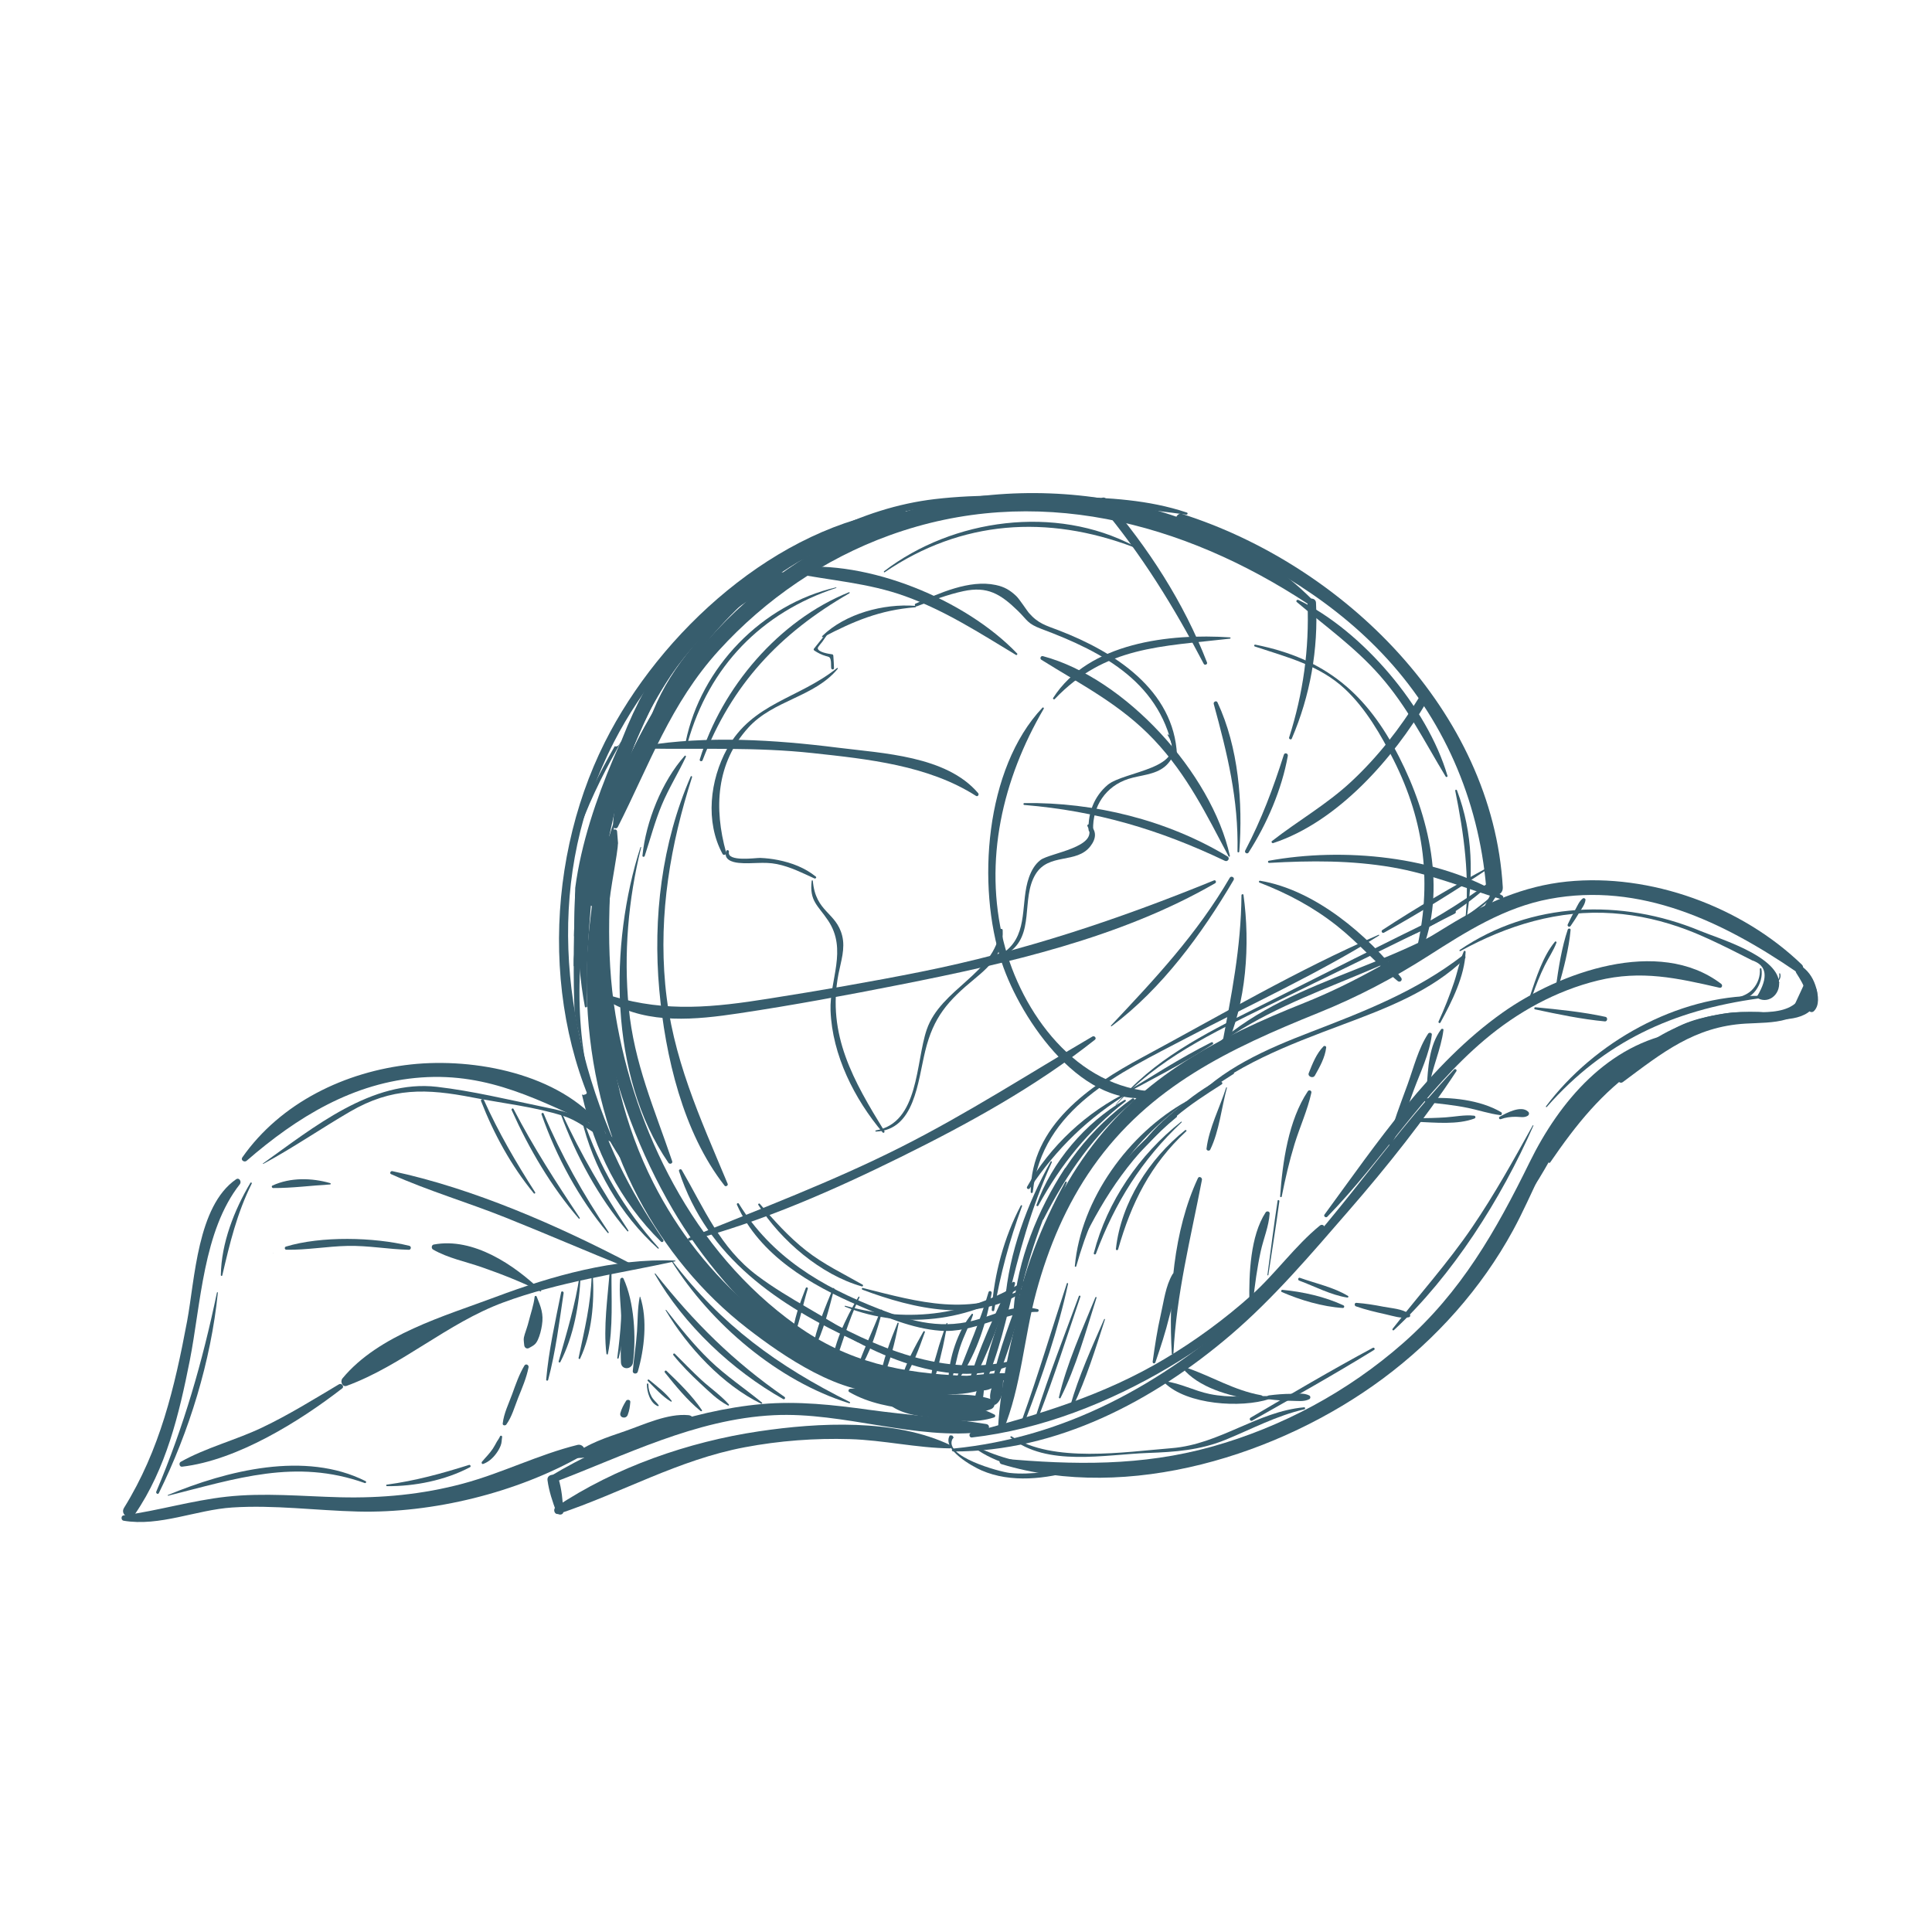 <?xml version="1.0" encoding="UTF-8"?><svg id="Ebene_1" xmlns="http://www.w3.org/2000/svg" viewBox="0 0 566.93 566.93"><defs><style>.cls-1{fill:#375d6d;}</style></defs><g><path class="cls-1" d="M384.88,175.77c-31.84-31.58-85.44-38.69-126.52-23.16-19.39,7.33-36.8,19.64-50.58,35.1-12.98,14.56-26.82,34.49-27.93,54.6-.04,.75,1.09,1.06,1.43,.39,9.31-18.37,15.47-36.23,29.65-51.83,13.68-15.04,30.95-26.85,50.09-33.78,42.61-15.44,86.09-4.05,122.76,20.11,.86,.57,1.81-.7,1.09-1.41h0Z"/><path class="cls-1" d="M179.84,242.06c-12.31,36.41-1.23,80.74,17.57,112.84,16.11,27.51,50.56,62.46,86.21,53.34,2.58-.66,1.93-4.4-.61-4.51-18.47-.81-33.92-3.87-49.35-14.88-15.1-10.77-27.1-25.13-36-41.36-8.46-15.43-14.2-32.38-17.05-49.74-3.11-18.95-1.66-36.71-.41-55.64,.01-.21-.29-.23-.35-.05h0Z"/><path class="cls-1" d="M181.36,247.44c-.09-1.15-.18-2.3-.28-3.45-.05-.65-.78-.81-1.16-.31-5.14,6.76-5.62,17.57-6.67,25.83-1.19,9.37-1.41,18.81-.76,28.23,1.27,18.6,6.08,37.12,14.78,53.65,7.77,14.77,18.75,28.12,31.94,38.35,10.56,8.19,27.81,20.1,41.93,18.74,.86-.08,1.18-1.12,.44-1.62-6.07-4.11-13.74-5.75-20.29-9.06-7.34-3.7-14.17-8.36-20.42-13.69-12.07-10.28-21.96-22.84-29.13-36.98-8.53-16.82-12.9-35.53-13.85-54.31-.44-8.73-.17-17.55,.69-26.25,.52-5.27,1.57-10.42,2.36-15.65,1.16-7.67-.52-2.04-.69-3.49,.08,.69,1.17,.72,1.11,0h0Z"/><g><path class="cls-1" d="M173.07,317.87c-.23,.19-.53,.31-.82,.31,.04,.7,.1,1.4,.12,2.1,.02,.89-.98,1.24-1.61,.88,3.68,16.21,11.02,31.22,23.2,43.2,.34,.34,.97-.11,.68-.53-9.87-14.53-17.59-29.35-21.57-45.96Z"/><path class="cls-1" d="M277.59,151.45c-47.09-3.55-81.44,41.69-97.24,80.34-6.12,14.96-10.52,32.18-11.99,49.66-.03,5.21,.02,10.43,.25,15.63,.18,1.06,.35,2.11,.53,3.17,.95,3.9,1.84,7.81,2.45,11.77,.17,.47,.35,.94,.52,1.42-.63-3.2-1.13-6.47-1.46-9.82-2.24-22.54,1.83-45.37,9.69-66.49,7.64-20.54,18.59-40.67,33.96-56.46,17.5-17.97,38.47-26.9,63.29-28.41,.52-.03,.52-.77,0-.81Z"/></g><path class="cls-1" d="M236.71,163.38c-12.89,1.77-23.32,9.5-31.68,19.34-4.7,8.75-10.32,17.07-16.02,25.24-.05,.09-.1,.19-.14,.28-7.95,16.24-17.13,35.59-20.14,54.7-.2,6.84-.38,13.68-.39,20.52,.24,.23,.69,.14,.73-.3,2.82-25.44,9.29-47.6,19.91-70.94,10.26-22.56,23.9-40.07,47.83-48.48,.23-.08,.14-.4-.1-.36Z"/><path class="cls-1" d="M214.72,178.1c-10.97,9.68-20.62,21.51-24.89,35.72-.13,.45,.53,.73,.75,.32,7.05-12.85,14.07-25.18,24.44-35.73,.2-.2-.1-.49-.31-.31h0Z"/><path class="cls-1" d="M211.29,178.52c-3.37,3.2-6.72,6.81-9.95,10.73-4.58,7.65-9.73,15.02-14.83,22.29-6.05,11.57-10.13,23.99-10.43,35.8-.01,.5,.68,.54,.82,.11,4.37-12.41,6.62-24.71,12.63-36.65,5.87-11.65,13.56-22.12,22.01-32.02,.16-.18-.09-.43-.26-.26Z"/><g><path class="cls-1" d="M182.13,217.82c-.76,1.63-1.5,3.26-2.2,4.92-4.88,11.52-9.41,24.74-11.13,37.78-.14,4.73-.27,9.46-.36,14.18,.33,.21,.81,.17,.9-.31,3.14-16.52,4.9-32.36,11.11-48.19,2.52-6.41,5.48-12.6,8.8-18.58-2.38,3.42-4.78,6.82-7.12,10.2Z"/><path class="cls-1" d="M208.65,178.51c-1.14,1.2-2.23,2.43-3.32,3.67-.86,1.62-1.75,3.22-2.67,4.8,2.05-2.76,4.14-5.48,6.32-8.14,.19-.23-.12-.55-.33-.33Z"/></g><path class="cls-1" d="M215.87,175.26c9.3-5.26,17.67-11.94,27.15-16.94,11.48-6.06,23.46-9.25,36.37-10.27,22.82-1.81,46.1-.18,68.7,2.97,.4,.06,.58-.49,.17-.62-11.19-3.76-22.97-4.35-34.69-4.66-13.01-.35-26.26-.8-39.21,.71-21.83,2.55-42.56,13.86-58.66,28.61-.12,.11,.03,.3,.17,.22h0Z"/><path class="cls-1" d="M187.93,248.62c-9.11,28.33-9.34,67.07,8.22,92.6,.36,.53,1.33,.22,1.1-.46-5.19-15.34-11.19-28.73-12.76-45.15-1.5-15.7-.16-31.65,3.65-46.94,.03-.13-.16-.18-.2-.05h0Z"/><path class="cls-1" d="M199.25,343.66c8.3,25.46,29.14,39.36,52.47,50.2,.41,.19,.72-.34,.36-.61-9.56-6.94-20.44-11.84-29.9-18.95-10.95-8.24-15.48-19.55-22.12-30.98-.25-.43-.97-.15-.81,.34h0Z"/><path class="cls-1" d="M285.17,421.82c20.28-2.31,40.39-10.27,57.87-20.64,8.82-5.23,17.16-11.29,24.89-18.03,7.29-6.36,16.24-13.85,20.61-22.61,.4-.8-.53-1.47-1.2-.93-7.35,5.98-13.08,14.19-20.23,20.56-7.86,7.01-16.39,13.25-25.44,18.65-17.94,10.7-36.71,16.24-56.68,21.58-.76,.2-.64,1.51,.19,1.42h0Z"/><path class="cls-1" d="M389.48,357.05c16.21-16.61,28.34-36.87,46.21-51.96,9.59-8.1,20.95-14.38,33.2-17.37,12.75-3.11,23.26-.72,35.67,2.12,.74,.17,1.04-.73,.49-1.15-18.36-13.96-47.54-3.29-64.1,8.43-21.38,15.12-37,38.45-52.29,59.29-.36,.49,.42,1.06,.82,.64h0Z"/><path class="cls-1" d="M279.03,424.14c-16.32-7.92-38.89-6.72-56.32-4.13-20.64,3.07-42.19,10.53-59.59,22.21-.98,.66-.4,2.42,.84,2,18.53-6.19,35.15-15.88,54.62-19.54,10.14-1.91,20.5-2.69,30.82-2.38,9.86,.29,19.58,2.6,29.4,2.71,.44,0,.66-.66,.23-.87h0Z"/><path class="cls-1" d="M165.32,443.46c-.22-3.21-.48-6.44-1.42-9.54-.51-1.69-3.5-1.48-3.24,.44,.44,3.26,1.48,6.3,2.62,9.37,.38,1.01,2.12,.98,2.04-.28h0Z"/><path class="cls-1" d="M162.32,435.08c21.16-7.99,41.66-18.64,64.71-19.8,20.67-1.03,41.57,7.49,62.04,4.86,1.15-.15,1.73-2.04,.31-2.27-11.34-1.85-22.93-2.6-34.33-4.17-10.41-1.44-20.95-2.63-31.46-1.69-20.89,1.86-44.11,10.36-62.07,21.16-.98,.59-.34,2.35,.81,1.92h0Z"/><path class="cls-1" d="M279.73,425.92c30.36,.11,58.67-14.79,81.32-34.12,12.83-10.95,23.84-24,34.88-36.71,11.14-12.82,22.07-26.55,31.43-40.74,.26-.4-.33-.86-.66-.51-21.6,22.84-37.86,49.59-61.51,70.67-24.37,21.72-52.58,37.32-85.46,40.56-.53,.05-.55,.84,0,.84h0Z"/><path class="cls-1" d="M294.38,419.76c5.29-12.73,6.11-27.45,9.73-40.75,3.55-13.03,8.79-25.5,16.58-36.58,16.65-23.68,40.21-34.74,66.25-45.25,11.38-4.59,21.91-10.12,32.25-16.73,11.13-7.12,22.27-14.18,35.47-16.66,26.7-5.02,51.02,6.71,72.45,21.36,1.26,.86,2.7-1.06,1.62-2.1-17.65-17.04-44.42-26.85-68.93-24.36-12.7,1.29-24,6.33-34.79,12.94-13.91,8.53-27.08,16.58-42.32,22.67-25.12,10.02-47.34,21.43-63.61,43.83-8.07,11.11-13.72,23.41-17.44,36.61-3.99,14.15-8.05,30.13-8.8,44.83-.05,.96,1.22,.96,1.53,.21h0Z"/><path class="cls-1" d="M529.38,288.87c-1.33,2.87-2.66,5.73-3.99,8.6-.87-.02-1.75-.04-2.62-.06-2.01,.25-4.71-.39-6.79-.47-3.38-.11-6.72,0-10.06,.52-6.38,.98-13.69,2.63-18.41,7.24-.43,.41,.02,1.02,.54,.93,8.12-1.42,15.36-5.4,23.75-6.43,5.59-.69,13.59,1.28,18.61-1.98,3.37-2.19,4.46-8.99-.75-9.02-.36,0-.48,.42-.28,.67h0Z"/><path class="cls-1" d="M293.88,429.64c37.22,11.28,81.72-2.65,111.99-25.15,15.56-11.57,28.81-26.39,38.11-43.44,5.87-10.76,9.88-22.64,17.21-32.57,8.39-11.36,19.84-17.48,32.46-23.02,1.56-.68,.35-2.79-1.08-2.55-20.66,3.39-34.95,20.29-43.69,38.09-9.9,20.16-20.09,38.15-37.22,53.19-16.11,14.15-35.5,24.59-56.14,30.35-20.49,5.72-40.48,5.36-61.43,3.48-.96-.09-1.08,1.36-.22,1.62h0Z"/><path class="cls-1" d="M527.12,285.54c1.12,1.79,2.27,3.54,2.76,5.62,.42,1.76,.1,3.75,.94,5.38,.28,.54,1.04,.58,1.44,.18,1.74-1.69,1.28-4.65,.7-6.77-.69-2.5-1.95-4.67-4.04-6.23-1.09-.81-2.47,.74-1.81,1.81h0Z"/><path class="cls-1" d="M529.36,290.35c-2.57,9.05-14.5,5.98-21.67,6.83-4.83,.57-9.69,1.81-14.2,3.65-7.47,3.04-14.81,8.01-18.82,15.12-.52,.92,.6,2.28,1.56,1.56,11.48-8.55,21-16.28,36.02-17.14,7.63-.44,17.78,.29,19.16-9.45,.19-1.32-1.67-1.93-2.05-.57h0Z"/><path class="cls-1" d="M478.87,311.43c-8.16,2.03-15.42,11.13-20.41,17.43-4.94,6.23-10.67,13.91-11.64,22.02-.06,.5,.71,.82,1.03,.42,5.48-6.87,8.62-15.3,14.28-22.2,5.08-6.19,12.72-10.67,17.12-17.19,.17-.25-.11-.55-.37-.49h0Z"/><path class="cls-1" d="M249.24,408.5c5.82,3.36,12.38,4.43,18.99,5.19,7.15,.82,15.7,2.44,22.54-.18,1.4-.54,1.5-2.45,0-2.95-6.05-2.03-13.03-1.06-19.39-1.58-7.28-.59-14.57-2.12-21.88-1.46-.49,.04-.75,.7-.27,.98h0Z"/><path class="cls-1" d="M291.83,415.1c-4.81-2.52-10.12-3.14-15.4-4.14-4.79-.9-9.83-2.84-14.65-1.78-1.22,.27-1.84,2.16-.79,2.99,3.98,3.13,9.43,3.42,14.36,4.08,5.52,.73,10.99,1.42,16.37-.32,.35-.11,.47-.64,.11-.82h0Z"/><path class="cls-1" d="M292.89,405.66c-1.22-.03-2.48-.55-3.7-.7-1.16-.14-2.32-.22-3.48-.37-2.01-.26-3.93-.88-5.94-.42-.76,.17-.92,1.13-.44,1.66,1.56,1.68,3.94,2.03,6.15,2.21,1.23,.1,2.49,.08,3.72-.09,1.5-.22,2.39-.96,3.82-1.43,.46-.15,.39-.84-.12-.85h0Z"/><path class="cls-1" d="M287.29,406.04c-.7,1.91-1.22,3.79-1.57,5.81-.07,.39-.04,.88,.31,1.16,.41,.32,.63,.44,1.16,.31,.38-.1,.74-.44,.83-.83,.47-2.08,.72-4.11,.81-6.23,.04-.93-1.25-1-1.53-.21h0Z"/><path class="cls-1" d="M291.97,404.64c-.79,2.07-2.21,5.05-.91,7.15,.23,.37,.78,.58,1.17,.31,2.12-1.47,2.02-4.81,2.13-7.13,.07-1.46-1.93-1.52-2.39-.32h0Z"/><path class="cls-1" d="M295.47,402.98c-4.11-.18-8.14,.47-12.23,.78-3.72,.29-7.65-.22-11.22,.99-1.12,.38-1.52,2.04-.35,2.66,6.7,3.55,18.26,1.13,24.12-3.23,.5-.37,.35-1.17-.33-1.2h0Z"/><path class="cls-1" d="M345.75,153.42c22.19,9.67,42.9,20.53,59.81,38.31,17.94,18.87,28.3,42.78,30.55,68.63,.27,3.08,5.05,3.15,4.87,0-2.99-51.61-46.65-94.47-94.12-109.55-1.51-.48-2.6,1.95-1.1,2.61h0Z"/><path class="cls-1" d="M438.4,261.07c-.33,.43-.68,.74-.94,1.21-.16,.28-.28,.58-.42,.88-.4,.86-.86,1.69-1.3,2.53-.11,.21-.15,.5,0,.7,.2,.27,.27,.32,.6,.34,.24,.02,.48-.15,.6-.34,.48-.82,.94-1.66,1.46-2.46,.23-.36,.55-.74,.71-1.13,.16-.41,.24-.85,.4-1.27,.26-.69-.72-.96-1.1-.46h0Z"/><path class="cls-1" d="M176.52,330.4c-12.4-15.33-37.3-20.06-55.91-18.05-19.28,2.09-38.24,11.2-49.51,27.29-.56,.8,.62,1.55,1.27,.98,14.76-12.8,31.33-23.03,51.28-24.45,20.04-1.42,34.93,6.9,52.42,14.81,.4,.18,.73-.25,.45-.59h0Z"/><path class="cls-1" d="M69.26,346.06c-11.39,7.88-12.05,29.32-14.36,41.66-3.65,19.45-7.96,37.72-18.5,54.74-1.26,2.04,1.86,3.8,3.19,1.86,9.15-13.34,12.99-29.39,16.09-45.04,3.29-16.66,3.89-38.04,14.7-51.78,.58-.74-.17-2.09-1.11-1.44h0Z"/><path class="cls-1" d="M36.25,446.24c10.6,1.79,21.33-3.2,31.91-3.88,12.31-.8,24.58,.89,36.88,1.19,21.93,.54,46.63-5.51,65.73-16.39,1.72-.98,.56-3.62-1.33-3.16-11.44,2.83-22.18,8.3-33.61,11.36-11.87,3.18-23.8,4.3-36.07,4-11.1-.28-22.25-1.39-33.34-.16-10.16,1.12-20.02,4.11-30.17,5.48-.79,.1-.76,1.43,0,1.56h0Z"/><path class="cls-1" d="M168.42,427.85c5.88,.14,11.78-2.02,17.37-3.67,5.52-1.62,12.41-2.54,17-6.08,1.2-.93,.81-2.68-.76-2.83-6.09-.58-13.01,2.75-18.7,4.71-5.22,1.8-10.91,3.58-15.23,7.09-.32,.26-.04,.76,.32,.77h0Z"/><path class="cls-1" d="M198.07,369.9c-17.71-.73-36.14,4.5-52.57,10.66-15.07,5.65-34.35,11.06-45,23.91-.75,.9-.08,2.68,1.27,2.18,16.2-5.95,29.47-18.36,45.87-24.44,16.47-6.1,33.43-8.38,50.47-12.08,.14-.03,.1-.23-.03-.24h0Z"/><path class="cls-1" d="M99.5,406.19c-7.48,4.45-14.74,8.98-22.62,12.73-7.76,3.7-16.39,5.85-23.85,10.04-.62,.35-.39,1.52,.39,1.43,16.1-1.86,34.46-13.25,47.01-22.99,.69-.54-.2-1.64-.93-1.2h0Z"/><path class="cls-1" d="M185.12,370.83c-21.47-11.25-46.25-22.11-70-27.17-.5-.11-.89,.64-.37,.88,10.87,4.88,22.47,8.29,33.55,12.72,12.14,4.85,24.12,10.07,36.25,14.92,.78,.31,1.3-.96,.57-1.34h0Z"/><path class="cls-1" d="M96.91,347.18c-5.46-1.57-11.7-1.71-16.96,.71-.37,.17-.17,.72,.2,.73,5.54,.03,11.18-.73,16.72-1.05,.21-.01,.27-.32,.05-.38h0Z"/><path class="cls-1" d="M187.73,380.55c-.67,3.34-.57,6.72-.8,10.11-.26,3.91-.9,7.77-1.25,11.67-.08,.86,1.24,.99,1.47,.2,1.93-6.61,2.91-15.36,.72-21.98-.02-.06-.13-.08-.14,0h0Z"/><path class="cls-1" d="M181.99,375.48c-.41,4.02,.31,8.08,.31,12.11,0,4.06-.26,8.14-.09,12.19,.1,2.34,3.26,2.21,3.54,0,.96-7.36,.37-17.73-2.78-24.57-.24-.53-.93-.19-.98,.26h0Z"/><path class="cls-1" d="M183.71,411.08c-.72,1.17-1.28,2.21-1.66,3.54-.4,1.41,1.64,1.9,2.14,.59,.5-1.28,.65-2.44,.77-3.79,.07-.7-.93-.87-1.26-.34h0Z"/><path class="cls-1" d="M158.78,378.76c-7.83-7.55-19.89-15.75-31.5-13.56-.7,.13-.77,1.15-.19,1.48,4.4,2.52,9.46,3.5,14.22,5.15,5.8,2.02,11.83,4.38,17.3,7.13,.13,.07,.28-.1,.16-.21h0Z"/><path class="cls-1" d="M120.14,365.58c-10.44-2.57-25.92-2.92-36.24,.22-.5,.15-.41,.91,.12,.92,5.96,.12,11.98-.99,17.98-1.12,6.06-.13,11.95,1,17.98,1.14,.66,.02,.8-.99,.16-1.15h0Z"/><path class="cls-1" d="M80.21,367.8c.06,0,.06-.09,0-.09s-.06,.09,0,.09h0Z"/><path class="cls-1" d="M156.88,380.55c-.24,2.36-1.18,4.96-1.75,7.27-.31,1.29-.77,2.49-1.16,3.74-.44,1.41-.28,1.74-.13,3.22,.07,.68,.73,1.15,1.38,.79,1.3-.72,1.96-1.01,2.6-2.39,.61-1.32,.98-2.86,1.21-4.29,.54-3.36-.33-5.44-1.55-8.42-.13-.31-.56-.27-.59,.08h0Z"/><path class="cls-1" d="M153.89,400.71c-1.58,2.65-2.55,5.51-3.6,8.4-1.02,2.81-2.44,5.61-2.77,8.61-.07,.62,.77,.69,1.06,.29,1.64-2.29,2.41-5.16,3.44-7.76,1.19-2.97,2.46-5.87,3.08-9.02,.14-.71-.81-1.18-1.21-.51h0Z"/><path class="cls-1" d="M146.7,421.53c-.22,.58-.61,.99-.9,1.52-.38,.69-.75,1.39-1.18,2.05-.92,1.41-2.13,2.56-3.2,3.85-.22,.26-.02,.77,.37,.63,1.58-.57,2.85-1.73,3.83-3.07,.51-.7,.95-1.43,1.27-2.24,.38-.96,.29-1.58,.45-2.57,.07-.42-.49-.58-.64-.17h0Z"/><path class="cls-1" d="M339.03,399.8c1.54-4.48,2.97-8.84,4.1-13.45,.97-3.94,2.5-8,2.25-12.07-.04-.68-.95-.99-1.32-.36-2.04,3.49-2.52,7.82-3.42,11.74-1.06,4.64-1.75,9.21-2.4,13.92-.07,.51,.61,.72,.78,.21h0Z"/><path class="cls-1" d="M344.33,397.23c.89-17.67,5.07-33.82,8.37-51.01,.13-.67-.85-1.2-1.18-.5-7.2,15.43-8.63,34.75-7.67,51.5,.02,.31,.47,.31,.48,0h0Z"/><path class="cls-1" d="M355.13,337.36c2.66-5.46,3.3-12.3,4.9-18.15,.04-.15-.19-.21-.23-.06-1.84,5.8-5.02,11.88-5.76,17.92-.07,.58,.85,.8,1.09,.29h0Z"/><path class="cls-1" d="M367.7,381.85c.53-4.88,1.2-9.83,2.24-14.63,.81-3.72,2.39-7.34,2.63-11.13,.04-.66-.86-.81-1.18-.32-4.5,6.88-4.9,18.07-4.78,26.08,0,.71,1.01,.68,1.08,0h0Z"/><path class="cls-1" d="M372.18,374.16c1.09-7.22,2.27-14.43,3.24-21.67,.05-.34-.47-.49-.52-.14-1.1,7.23-2,14.49-2.98,21.74-.02,.17,.23,.25,.26,.07h0Z"/><path class="cls-1" d="M376.11,351.12c1.04-5.24,2.2-10.29,3.76-15.39,1.54-5.02,3.82-9.97,4.94-15.07,.14-.64-.68-.98-1.04-.44-5.69,8.52-7.42,20.79-8.13,30.84-.02,.27,.42,.33,.47,.06h0Z"/><path class="cls-1" d="M385.83,315.63c1.46-2.6,2.97-5.25,3.33-8.25,.05-.41-.53-.6-.79-.33-2.12,2.17-3.21,5.05-4.32,7.82-.42,1.04,1.25,1.7,1.78,.75h0Z"/><path class="cls-1" d="M341.73,405.77c6.57,6.46,22.43,7.48,30.76,4.77,.48-.15,.4-.88-.12-.88-5.98-.05-11.43,.63-17.41-.6-4.46-.91-8.58-3.18-13.05-3.73-.23-.03-.33,.29-.18,.43h0Z"/><path class="cls-1" d="M347.83,402.4c5.38,5.51,14.37,7.52,21.69,8.68,1.09,.17,1.57-1.48,.46-1.68-7.84-1.42-14.21-5.42-21.59-7.98-.57-.2-.96,.58-.57,.98h0Z"/><path class="cls-1" d="M372.35,410.6c2.25,.29,4.37,.45,6.65,.46,1.76,0,3.6,.34,5.2-.48,.41-.21,.41-.88,0-1.09-1.6-.81-3.43-.48-5.2-.48-2.28,0-4.4,.17-6.65,.46-.71,.09-.71,1.02,0,1.11h0Z"/><path class="cls-1" d="M376.13,379.14c5.52,2.39,11.9,4.29,17.92,4.68,.39,.03,.57-.58,.2-.76-5.46-2.57-11.96-4-17.95-4.57-.33-.03-.49,.51-.17,.64h0Z"/><path class="cls-1" d="M381.23,375.78c4.48,1.67,9.4,4.27,14.13,4.98,.27,.04,.46-.3,.2-.47-4.1-2.52-9.58-3.71-14.11-5.32-.51-.18-.73,.62-.22,.81h0Z"/><path class="cls-1" d="M397.9,383.34c2.84,1,5.73,1.67,8.66,2.32,2.28,.51,4.55,1.34,6.87,.87,.49-.1,.48-.74,.13-.99-2.14-1.5-5.1-1.61-7.63-2.1-2.62-.51-5.23-.94-7.9-1.13-.62-.05-.67,.84-.14,1.03h0Z"/><path class="cls-1" d="M408.28,335.82c2.82-5.04,4.57-10.5,6.56-15.9,1.95-5.29,4.64-10.68,5.32-16.3,.07-.62-.81-.73-1.09-.29-2.9,4.43-4.22,9.89-6.01,14.84-2.06,5.71-4.41,11.35-5.55,17.33-.08,.45,.52,.76,.77,.32h0Z"/><path class="cls-1" d="M419.32,319.2c.87-5.77,3.52-11.21,4.25-16.96,.05-.41-.51-.45-.7-.19-3.53,4.79-3.84,11.35-4.2,17.07-.02,.37,.59,.46,.65,.09h0Z"/><path class="cls-1" d="M422.69,300.06c3.36-6.18,7.12-13.6,7.38-20.76,0-.27-.42-.41-.53-.14-1.26,2.93-1.85,6.12-2.87,9.14-1.3,3.86-2.83,7.74-4.53,11.44-.17,.36,.35,.68,.54,.32h0Z"/><path class="cls-1" d="M415.9,329.19c5.2,.21,11.81,.91,16.76-.97,.45-.17,.36-.77-.11-.83-2.73-.31-5.57,.3-8.31,.49-2.78,.19-5.56,.25-8.34,.23-.7,0-.69,1.05,0,1.08h0Z"/><path class="cls-1" d="M418.48,323.4c4.13,.5,8.28,.87,12.36,1.73,3.15,.66,6.22,1.69,9.42,2.1,.48,.06,.6-.65,.24-.87-6.16-3.64-14.98-4.56-22.01-4.05-.71,.05-.68,1,0,1.08h0Z"/><path class="cls-1" d="M440.37,328.42c1.43-.53,2.9-.71,4.42-.71,1.18,0,2.48,.37,3.52-.3,.4-.25,.5-.81,.15-1.16-2.03-2.04-6.4,.34-8.4,1.45-.38,.21-.12,.87,.3,.71h0Z"/><path class="cls-1" d="M449.62,292.27c1.06-3.05,2.24-6.06,3.67-8.96,1.11-2.25,2.58-4.36,3.45-6.71,.09-.25-.28-.47-.45-.26-3.53,4.22-5.52,10.61-7.28,15.77-.13,.39,.47,.55,.61,.17h0Z"/><path class="cls-1" d="M457.3,289.7c1.52-5.38,3.08-11.25,3.58-16.82,.05-.49-.68-.54-.83-.11-1.78,5.27-2.7,11.23-3.48,16.74-.07,.46,.59,.68,.72,.2h0Z"/><path class="cls-1" d="M460.88,271.73c.92-1.34,1.81-2.68,2.64-4.09,.67-1.13,1.6-2.26,1.73-3.59,.03-.36-.45-.64-.75-.43-1.08,.78-1.59,2.14-2.23,3.28-.8,1.42-1.52,2.86-2.22,4.33-.27,.56,.48,1,.83,.48h0Z"/><path class="cls-1" d="M450.45,296.19c6.71,1.44,13.66,2.89,20.49,3.53,.76,.07,.92-1.17,.18-1.33-6.7-1.46-13.76-2.17-20.59-2.82-.35-.03-.43,.55-.08,.62h0Z"/><path class="cls-1" d="M360.92,187.03c-17.61-1.17-41.43,1.45-51.88,17.77-.18,.27,.22,.58,.45,.35,14.82-15.57,31.37-15.41,51.43-17.74,.24-.03,.25-.36,0-.37h0Z"/><path class="cls-1" d="M305.89,207.68c-16.89,17.83-19.34,52.39-11.96,74.69,5.63,17.03,24.21,44.28,45.45,39.28,.75-.17,.55-1.27-.17-1.3-23.26-.95-39.52-23.08-44.74-44.12-5.89-23.72-.27-47.58,11.81-68.26,.14-.24-.19-.51-.39-.3h0Z"/><path class="cls-1" d="M368.22,189.71c9.5,3.17,19.05,5.49,26.57,12.59,6.02,5.69,10.46,13.38,14.16,20.72,9.17,18.23,11.34,36.46,6.61,56.23-.23,.97,1.1,1.28,1.46,.4,7.63-18.53,2.27-40.41-6.48-57.56-9.44-18.51-21.58-28.83-42.17-32.92-.35-.07-.49,.42-.15,.54h0Z"/><path class="cls-1" d="M427.03,232.06c2.55,12.51,4.35,25.55,2.9,38.33-.02,.17,.27,.21,.3,.04,2.12-13.18,2.12-25.78-2.69-38.51-.12-.31-.57-.2-.51,.14h0Z"/><path class="cls-1" d="M424.75,227.65c-5.89-20.03-24.93-42.53-43.75-51.6-.37-.18-.83,.31-.47,.61,8.36,7.1,17.1,13.28,24.4,21.59,8.04,9.15,13.07,19.35,19.29,29.62,.17,.28,.63,.1,.54-.23h0Z"/><path class="cls-1" d="M202.39,364.06c21.31-5.57,42.23-14.82,61.95-24.55,19.77-9.76,39.67-20.69,56.97-34.42,.54-.43-.15-1.28-.73-.94-18.66,10.92-36.7,22.6-56.03,32.36-20.31,10.26-41.38,18.15-62.38,26.77-.47,.19-.31,.92,.22,.78h0Z"/><path class="cls-1" d="M326.2,301.14c14.78-11.06,26.5-27.11,35.79-42.9,.43-.73-.71-1.39-1.13-.66-9.59,16.46-21.86,29.58-34.84,43.34-.11,.11,.04,.32,.17,.22h0Z"/><path class="cls-1" d="M356.24,258.34c-28.23,11.52-55.98,20.79-85.94,26.81-14.84,2.98-29.76,5.52-44.7,7.89-16.08,2.56-29.99,4.04-45.81-.67-1.04-.31-1.67,1.2-.73,1.74,11.34,6.54,25.22,5.12,37.65,3.26,15.86-2.37,31.69-5.32,47.42-8.43,31.2-6.16,64.68-13.68,92.47-29.78,.43-.25,.14-1.02-.35-.82h0Z"/><path class="cls-1" d="M189.15,219.66c16.57,.27,32.78-.47,49.34,1.33,16.23,1.76,33.88,3.59,47.91,12.56,.52,.33,.99-.39,.63-.81-9.31-10.97-28.05-11.68-41.26-13.35-18.4-2.32-38.34-3.57-56.72-.54-.47,.08-.34,.81,.11,.81h0Z"/><path class="cls-1" d="M300.59,236.21c21.27,1.77,39.65,7.24,58.84,16.39,.86,.41,1.6-.79,.76-1.29-17.63-10.66-39.09-15.95-59.6-15.65-.36,0-.35,.53,0,.56h0Z"/><path class="cls-1" d="M360.9,251.14c-5.37-24.25-30.62-52.11-54.86-58.6-.65-.17-1.01,.72-.45,1.07,11.85,7.42,23.25,13.1,33.08,23.51,9.72,10.3,15.34,21.88,21.86,34.18,.11,.21,.42,.06,.37-.16h0Z"/><path class="cls-1" d="M298.45,191.75c-15.09-15.79-43.78-27.62-65.75-25.17-.81,.09-1.17,1.37-.21,1.56,11.23,2.23,22.25,2.88,33.15,6.82,11.76,4.25,21.86,10.82,32.48,17.22,.27,.17,.55-.21,.34-.44h0Z"/><path class="cls-1" d="M363.66,249.88c1.08-14.34-.23-30.6-6.4-43.78-.29-.63-1.27-.18-1.1,.46,3.99,14.63,7.3,27.96,6.97,43.31,0,.34,.5,.34,.53,0h0Z"/><path class="cls-1" d="M354.19,194.4c-6.82-17.64-17.25-33.69-29.56-47.98-1.07-1.24-2.84,.55-1.79,1.79,12.12,14.4,21.7,29.95,30.39,46.59,.27,.52,1.18,.16,.96-.41h0Z"/><path class="cls-1" d="M366.4,250.14c5.39-8.41,9.73-18.47,11.5-28.33,.14-.76-.93-1.08-1.17-.32-3.12,9.82-6.52,18.92-11.32,28.07-.35,.66,.6,1.21,1,.58h0Z"/><path class="cls-1" d="M379.06,216.75c5.42-12.64,7.81-26.17,7.11-39.89-.08-1.59-2.56-1.61-2.49,0,.54,13.63-1.27,26.58-5.4,39.56-.14,.45,.59,.78,.78,.33h0Z"/><path class="cls-1" d="M364.3,262.69c-.13,15.54-2.97,29.39-5.81,44.52-.12,.62,.79,1.12,1.1,.46,6.2-13.29,7.29-30.7,5.3-45.06-.05-.34-.58-.25-.59,.08h0Z"/><path class="cls-1" d="M369.62,259c8.22,3.18,15.77,7.19,22.69,12.67,6.32,5,11.59,11.16,17.83,16.2,.71,.58,1.56-.28,1-1-9.77-12.55-25.31-25.75-41.37-28.42-.36-.06-.5,.42-.15,.55h0Z"/><path class="cls-1" d="M372.41,253.21c12.2-.69,24.09-.78,36.19,1.31,11.1,1.91,21.14,6.07,31.83,9.32,.62,.19,.97-.7,.43-1.03-19.14-11.7-46.85-14.2-68.54-10.23-.36,.07-.28,.65,.09,.63h0Z"/><path class="cls-1" d="M373.6,247.4c18.95-6.22,35.26-24.84,45.08-41.5,.84-1.43-1.35-2.7-2.22-1.3-5.61,9.07-12.08,17.43-19.9,24.72-7.22,6.74-15.62,11.48-23.32,17.49-.28,.22,.02,.69,.34,.59h0Z"/><path class="cls-1" d="M200.91,221.8c-6.68,7.47-11.41,19.37-12.39,29.3-.04,.4,.55,.43,.66,.09,1.67-5.02,2.96-10.07,5.01-14.98,2.04-4.89,4.84-9.35,7.08-14.13,.1-.22-.18-.49-.37-.28h0Z"/><path class="cls-1" d="M202.69,227.85c-8.51,19.53-11.13,41.46-9.23,62.6,1.74,19.39,6.92,41.84,19.16,57.47,.33,.42,1.12-.04,.91-.53-8.14-19.52-16.33-37.05-18.32-58.48-1.93-20.83,1.52-41.08,7.88-60.89,.07-.23-.3-.4-.4-.17h0Z"/><path class="cls-1" d="M216.25,353.54c6.64,14.82,21.58,23.54,35.93,29.67,7.47,3.2,15.51,6.65,23.7,7.28,10.06,.78,18.5-5.51,28.5-5.53,.46,0,.57-.7,.11-.81-6.27-1.53-10.94,.96-16.91,2.83-10.68,3.34-19.62,1.01-29.72-2.92-16.79-6.53-31.4-15.19-41.05-30.85-.22-.36-.72-.05-.56,.32h0Z"/><path class="cls-1" d="M238.43,385.47c14.72,11.18,42.1,24.01,60.21,14.14,.38-.2,.12-.8-.29-.68-20.7,5.78-41.94-3.7-59.68-13.87-.28-.16-.48,.23-.24,.41h0Z"/><path class="cls-1" d="M348.16,323.16c-16.95,9.43-30.99,28.75-32.76,48.38-.02,.24,.34,.27,.41,.05,5.81-20.53,14.9-35.64,32.44-48.29,.08-.06,.01-.19-.08-.14h0Z"/><path class="cls-1" d="M313.05,376.63c-4.37,13.23-8.29,26.54-13.02,39.65-.22,.6,.73,.85,.95,.26,4.9-12.92,9.52-26.29,12.44-39.81,.05-.25-.3-.34-.38-.1h0Z"/><path class="cls-1" d="M316.58,380.35c-4.25,11.54-8.74,23.01-12.47,34.73-.17,.54,.64,.74,.83,.23,4.45-11.46,8.16-23.2,12.1-34.83,.1-.3-.36-.42-.46-.13h0Z"/><path class="cls-1" d="M321.43,380.71c-3.83,9.41-8.4,19.41-10.7,29.31-.06,.27,.33,.47,.47,.2,4.58-9.1,7.49-19.72,10.57-29.42,.07-.22-.26-.3-.34-.09h0Z"/><path class="cls-1" d="M324.01,387.09c-3.59,8.2-7.47,16.72-9.92,25.33-.13,.44,.55,.76,.76,.32,3.89-8.08,6.64-17.04,9.39-25.55,.04-.14-.17-.23-.23-.1h0Z"/><path class="cls-1" d="M349.02,324.24c13.23-11.66,28.74-17.49,45.01-23.59,12.62-4.73,26.09-9.8,35.86-19.41,.43-.42-.16-1.24-.66-.86-13.65,10.5-28.63,16.3-44.57,22.44-13,5.01-26.29,10.73-35.74,21.31-.06,.07,.03,.16,.1,.1h0Z"/><path class="cls-1" d="M344.99,327.36c-12.75,8.41-24.35,22.73-28.24,37.67-.06,.23,.29,.4,.4,.17,7.28-14.95,15.22-26.75,28.16-37.43,.23-.19-.07-.58-.32-.41h0Z"/><path class="cls-1" d="M346.58,329.16c-12.25,9.67-21.69,23.37-25.61,38.56-.1,.4,.47,.55,.62,.17,5.59-15,13.45-27.56,25.16-38.56,.12-.11-.05-.26-.17-.17h0Z"/><path class="cls-1" d="M347.77,331.63c-10.52,8.43-18.84,21.28-20.32,34.89-.04,.38,.55,.44,.65,.09,3.89-13.63,9.47-24.88,20-34.65,.22-.2-.1-.5-.33-.32h0Z"/><path class="cls-1" d="M358.1,317.53c-9.09,4.4-19.14,11.89-24.57,20.51-.21,.34,.26,.67,.54,.41,3.72-3.45,6.95-7.35,10.83-10.65,4.27-3.63,8.89-6.6,13.6-9.6,.43-.28,.06-.9-.4-.68h0Z"/><path class="cls-1" d="M361.86,314.78c-9.38,4.13-18.22,11.22-24.57,19.23-.16,.2,.1,.48,.29,.29,7.54-7.51,15.47-13.55,24.47-19.21,.2-.13,.03-.4-.18-.31h0Z"/><path class="cls-1" d="M449.78,330.23c-5.61,10.15-11.22,20.24-17.75,29.84-7.15,10.52-15.58,19.85-23.38,29.85-.21,.27,.12,.63,.39,.39,17.26-16.02,31.48-38.56,40.92-59.97,.05-.12-.11-.22-.17-.1h0Z"/><path class="cls-1" d="M481.15,312.46c-11.08,6.15-21.96,16.52-26.73,28.48-.11,.27,.3,.41,.45,.19,7.72-11.25,15.1-20.51,26.44-28.38,.18-.12,.02-.4-.17-.29h0Z"/><path class="cls-1" d="M453.88,324.84c16.96-19.25,37.04-28.39,62.11-31.85,.44-.06,.32-.77-.1-.77-23.78-.12-48.19,13.66-62.24,32.43-.11,.14,.13,.32,.24,.19h0Z"/><path class="cls-1" d="M515.42,292.68c3.24,2.2,7.03-.68,6.63-4.57-.8-7.75-17.86-12.75-23.2-14.97-22.95-9.54-49.64-8.61-70.5,5.61-.2,.14-.03,.45,.19,.33,13.81-7.59,28.84-12.21,44.75-11.09,7.55,.53,14.86,2.24,21.92,4.93,4.34,1.65,8.52,3.67,12.68,5.72,2.1,1.05,4.19,2.1,6.28,3.18,4.3,1.45,4.8,4.95,1.47,10.49-.26-.11-.47,.22-.23,.39h0Z"/><path class="cls-1" d="M516.41,284.34c.17,2.09-.59,4.22-1.96,5.79-1.38,1.58-3.11,2.2-5.07,2.74-.22,.06-.25,.44,0,.48,4.78,.66,8.26-4.86,7.48-9.08-.05-.25-.46-.19-.44,.06h0Z"/><path class="cls-1" d="M522.09,285.8c.25,.98-.25,1.97-1.17,2.37-.08,.03-.02,.16,.06,.14,1.15-.34,1.75-1.44,1.41-2.59-.06-.19-.35-.11-.3,.08h0Z"/><path class="cls-1" d="M522.11,288.24c-.43,.85-.88,1.7-1.28,2.56-.01,.03,.03,.06,.05,.03,.46-.84,.86-1.7,1.29-2.56,.02-.04-.04-.07-.06-.03h0Z"/><path class="cls-1" d="M292.91,426.72s.03-.05,0-.05c-.03,0-.03,.05,0,.05h0Z"/><path class="cls-1" d="M290.35,426.72s.03-.05,0-.05-.03,.05,0,.05h0Z"/><path class="cls-1" d="M279.55,422.21c.09-.11,.18-.23,.27-.34,.01-.01,0-.04,0-.06-.43-.68-.21-.56-1-.6-.07,0-.14,.04-.17,.1-2.18,4.08,6.69,9,9.33,10.15,8.67,3.8,19.08,2.52,27.9-.09,.28-.08,.24-.56-.07-.53-6.53,.59-12.94,2.09-19.52,1.38-3.09-.34-19.6-4.89-16.76-10.03-.02,.03,.02,.05,.04,.02h0Z"/><path class="cls-1" d="M286.02,424.93c6.17,4.39,14.77,6.95,22.33,5.79,.28-.04,.18-.44-.06-.46-8.08-.89-14.61-2.26-21.97-5.84-.35-.17-.61,.29-.3,.51h0Z"/><path class="cls-1" d="M296.55,421.84c10.59,8.67,27.73,4.96,40.29,4.52,8-.28,15.33-.82,22.81-3.88,7.74-3.17,14.9-7.05,23.12-8.93,.32-.07,.26-.62-.08-.59-13.81,1.25-24.74,10.85-38.86,11.99-13.97,1.12-34.78,4.44-47-3.46-.22-.14-.48,.19-.28,.36h0Z"/><path class="cls-1" d="M402.85,395.51c-12.12,6.51-24.02,13.54-35.88,20.5-.55,.32-.06,1.18,.5,.86,11.97-6.77,24.03-13.52,35.74-20.74,.4-.24,.04-.84-.36-.62h0Z"/><path class="cls-1" d="M249.14,173.78c-20.62,8.27-37.37,28-43.8,49.07-.16,.54,.64,.74,.83,.23,8.49-22.22,22.63-37.22,43.09-49,.15-.09,.05-.37-.12-.3h0Z"/><path class="cls-1" d="M236.43,378c-1.71,4.36-3.6,9.41-3.89,14.12-.02,.28,.38,.3,.46,.06,1.71-4.48,2.62-9.42,4.04-14.02,.12-.4-.47-.54-.61-.17h0Z"/><path class="cls-1" d="M244.42,378.09c-2.25,5.48-4.98,11.82-5.95,17.66-.04,.23,.27,.4,.4,.17,2.77-5.26,4.42-11.99,5.93-17.73,.07-.25-.29-.34-.38-.1h0Z"/><path class="cls-1" d="M251.9,380.56c-3.87,6.44-7.51,14.16-8.06,21.75-.02,.23,.31,.25,.38,.05,2.71-7.28,4.58-14.56,7.98-21.63,.09-.2-.18-.37-.3-.17h0Z"/><path class="cls-1" d="M258.42,384.45c-2.22,5.91-5.12,11.71-7.1,17.67-.11,.34,.37,.51,.55,.24,3.41-5.1,5.55-11.87,7.03-17.77,.08-.31-.37-.43-.48-.13h0Z"/><path class="cls-1" d="M263.36,388.24c-2.11,5.14-4.37,11.14-5.16,16.65-.04,.29,.37,.55,.53,.22,2.42-5.04,3.88-11.31,4.97-16.78,.04-.23-.25-.3-.34-.09h0Z"/><path class="cls-1" d="M270.97,390.72c-2.41,4.28-5.24,9.37-6.48,14.14-.08,.32,.34,.48,.51,.22,2.78-4.07,4.75-9.53,6.4-14.17,.09-.26-.3-.41-.43-.18h0Z"/><path class="cls-1" d="M247.96,383.43c17.77,7.22,39.11,4.06,54.21-7.68,.32-.25-.09-.77-.43-.56-16.83,10.72-34.48,13.24-53.71,7.98-.17-.05-.23,.2-.07,.26h0Z"/><path class="cls-1" d="M331.3,320.27c-12.28,5.87-23.27,16.07-29.91,27.98-.29,.52,.46,.94,.79,.46,7.95-11.79,17.15-20.71,29.29-28.15,.18-.11,.02-.38-.17-.28h0Z"/><path class="cls-1" d="M299.55,353.75c-4.88,9.22-7.88,20.23-8.53,30.64-.02,.4,.65,.5,.72,.1,1.81-10.73,4.45-20.37,8.18-30.59,.08-.21-.26-.35-.36-.15h0Z"/><path class="cls-1" d="M308.31,340.85c-6.91,12.4-12.21,26.76-13.38,40.98-.03,.41,.63,.5,.72,.1,3.37-14.28,6.89-27.42,13-40.87,.1-.23-.22-.43-.34-.2h0Z"/><path class="cls-1" d="M312.49,342.85c-7.97,12.12-13.97,26.98-15.07,41.53-.03,.42,.64,.51,.74,.1,3.45-14.8,7.45-27.89,14.74-41.39,.15-.27-.25-.5-.41-.24h0Z"/><path class="cls-1" d="M312.58,346.84c-6.9,12.53-12.72,27.15-15.14,41.26-.09,.49,.58,.68,.75,.21,4.91-13.85,9.37-27.6,14.84-41.28,.1-.26-.31-.43-.45-.19h0Z"/><path class="cls-1" d="M332.27,322.35c-11.86,8.38-22.29,21.17-26.7,35.13-.12,.38,.46,.64,.65,.27,6.98-13.58,14.82-24.83,26.55-34.76,.35-.3-.12-.91-.5-.64h0Z"/><path class="cls-1" d="M329.99,322.76c-11.48,6.66-21.39,18.27-25.84,30.82-.11,.31,.37,.51,.53,.22,6.74-12.31,14.59-21.93,25.62-30.64,.23-.18-.06-.54-.31-.4h0Z"/><path class="cls-1" d="M328.82,321.69c9.05-4.89,18.37-9.6,27-15.22,.39-.25,.05-.82-.36-.61-9.2,4.62-17.96,10.3-26.74,15.66-.11,.07-.01,.24,.1,.18h0Z"/><path class="cls-1" d="M327.47,324.27c12.21-13.6,28.53-21.23,44.64-29.17,18.27-9,36.69-17.72,54.81-27.02,.66-.34,.08-1.31-.58-.99-19.49,9.3-38.71,19.19-58.02,28.84-15.01,7.51-30.05,15.11-40.93,28.26-.05,.06,.03,.14,.08,.09h0Z"/><path class="cls-1" d="M437.37,263.26c-23.52,20.37-57.15,22.54-80.33,43.18-.15,.13,.05,.4,.21,.28,24.73-18.25,57.68-22.03,80.41-43.17,.2-.18-.09-.46-.29-.29h0Z"/><path class="cls-1" d="M437.48,258.52c-9.37,6.99-18.98,12.71-29.49,17.79-.3,.15-.09,.66,.23,.55,10.85-3.78,21.17-10.1,29.57-17.94,.21-.19-.08-.58-.31-.4h0Z"/><path class="cls-1" d="M437.22,254.2c-10.71,5.79-21.38,12.04-31.57,18.7-.49,.32-.06,1.08,.46,.79,10.65-5.9,21.15-12.44,31.27-19.22,.17-.11,.02-.38-.16-.28h0Z"/><path class="cls-1" d="M404.53,274.31c-23.75,10.26-46.68,23.78-69.46,36.03-15.35,8.24-32.61,20.05-32.62,39.45,0,.4,.57,.38,.61,0,2.69-24.62,25.46-34.88,44.95-45.11,18.83-9.88,38.62-18.87,56.65-30.15,.14-.09,.02-.28-.13-.22h0Z"/><path class="cls-1" d="M228.84,357.53s.03-.05,0-.05-.03,.05,0,.05h0Z"/><path class="cls-1" d="M222.52,353.57c6.58,10.42,18.37,20.54,30.39,23.92,.3,.08,.49-.35,.22-.51-5.67-3.25-11.39-5.93-16.57-10-5.14-4.04-9.39-8.79-13.61-13.74-.2-.24-.59,.07-.43,.33h0Z"/><path class="cls-1" d="M253.07,378.45c14.91,5.59,34.03,10.24,48.01-.05,.29-.22,.04-.68-.29-.5-16.18,8.57-30.91,4.24-47.59,.05-.32-.08-.44,.38-.13,.49h0Z"/><path class="cls-1" d="M277.75,388.31c-.99,2.93-2.03,5.75-2.83,8.76-.68,2.53-1.79,5.17-1.63,7.8,.01,.24,.31,.32,.45,.12,1.42-2.18,1.77-5.07,2.42-7.58,.79-3.02,1.27-5.99,1.86-9.03,.03-.17-.21-.24-.27-.07h0Z"/><path class="cls-1" d="M285.14,385.58c-4.02,4.84-6.77,13.1-6.82,19.33,0,.54,.77,.63,.92,.13,.96-3.25,1.45-6.61,2.52-9.85,1.06-3.21,2.7-6.18,3.77-9.38,.07-.22-.24-.41-.4-.23h0Z"/><path class="cls-1" d="M290.07,379.2c-2.44,8.48-5.87,16.17-9.03,24.36-.19,.51,.55,.74,.82,.35,4.81-6.94,7.72-16.21,9.13-24.46,.1-.59-.75-.86-.92-.25h0Z"/><path class="cls-1" d="M296.33,376.48c-4.44,9.37-9.2,19.42-12.09,29.37-.14,.5,.59,.82,.85,.36,4.94-9.11,8.63-19.62,12.05-29.38,.16-.47-.59-.79-.8-.34h0Z"/><path class="cls-1" d="M297.05,376.44c-3.3,9.46-7.52,19.96-8.89,29.88-.05,.33,.42,.62,.6,.25,4.36-9.06,6.63-20.18,9.09-29.91,.13-.52-.63-.72-.8-.22h0Z"/><path class="cls-1" d="M300.53,376.73c-3.46,9.41-7.55,19.47-9.44,29.32-.08,.41,.52,.74,.73,.31,4.25-9.13,6.86-19.7,9.58-29.38,.16-.56-.67-.77-.86-.24h0Z"/><path class="cls-1" d="M303.02,372.88c-.59,7.71-2.5,14.51-5.36,21.65-.11,.28,.33,.45,.48,.2,3.97-6.49,5.64-14.29,5.29-21.85-.01-.26-.39-.26-.4,0h0Z"/><path class="cls-1" d="M73.49,347.08c-4.76,8.01-8.55,17.69-8.69,27.11,0,.25,.38,.31,.43,.06,2.23-9.5,4.25-18.09,8.64-26.94,.12-.25-.23-.46-.38-.22h0Z"/><path class="cls-1" d="M63.66,379.29c-4.25,20.35-9.69,39.24-17.8,58.41-.21,.5,.5,.95,.75,.44,8.93-18.11,15.28-38.71,17.32-58.82,.01-.15-.24-.18-.27-.04h0Z"/><path class="cls-1" d="M77.25,341.54c8.72-4.71,16.89-10.34,25.45-15.33,12.32-7.17,22.44-6.81,36.07-4.15,8.75,1.71,18.17,2.7,26.67,5.45,6.73,2.18,11.35,8.42,18.57,8.43,.5,0,.65-.83,.12-.91-5.48-.75-8.98-4.58-13.69-6.95-3.46-1.75-7.22-2.49-10.99-3.27-10.29-2.12-20.78-4.67-31.22-5.89-19.09-2.23-36.33,12-51.05,22.47-.09,.06-.01,.19,.08,.14h0Z"/><path class="cls-1" d="M174.08,327.01c3.62,13.16,9.82,25.36,19.14,35.41,.09,.09,.21-.04,.14-.14-8.38-10.79-14.84-22.27-18.75-35.42-.1-.34-.62-.2-.53,.15h0Z"/><path class="cls-1" d="M170.63,328.19c3.36,14.41,11.41,28.29,22.43,38.19,.15,.13,.35-.07,.22-.22-10.28-11.55-17.33-23.41-22.24-38.09-.08-.25-.47-.15-.41,.11h0Z"/><path class="cls-1" d="M164.51,326.84c4.53,12.32,11.07,24.45,19.6,34.46,.13,.15,.4-.05,.28-.22-7.32-11.18-13.94-22.22-19.48-34.41-.1-.22-.48-.06-.4,.17h0Z"/><path class="cls-1" d="M158.91,327c4.37,12.51,10.92,24.6,19.42,34.79,.13,.16,.4-.05,.28-.22-7.5-11.18-13.85-22.41-19.1-34.83-.14-.34-.72-.1-.6,.25h0Z"/><path class="cls-1" d="M150.15,325.76c5.05,11.28,11.6,22.44,19.69,31.82,.13,.15,.4-.05,.28-.22-6.99-10.44-13.62-20.76-19.42-31.93-.2-.38-.72-.05-.56,.33h0Z"/><path class="cls-1" d="M141.15,323.08c3.76,9.69,8.9,19.06,15.5,27.1,.18,.22,.54-.07,.39-.3-5.65-8.8-10.77-17.6-15.07-27.15-.21-.46-1-.13-.82,.34h0Z"/><path class="cls-1" d="M197.09,370.12c11.57,18.41,31.14,35.11,52.1,41.66,.22,.07,.38-.28,.16-.38-21.1-10.52-37.62-22.5-52.06-41.39-.09-.11-.28-.01-.2,.12h0Z"/><path class="cls-1" d="M192.13,373.86c8.57,14.94,22.73,28.26,37.69,36.69,.43,.24,.77-.38,.38-.65-15.06-10.42-26.55-21.88-37.88-36.19-.09-.11-.26,.03-.19,.15h0Z"/><path class="cls-1" d="M195.34,384.53c6.39,10.73,16.67,21.84,28.01,27.38,.2,.1,.44-.17,.25-.33-5.07-4.17-10.5-7.76-15.26-12.34-4.74-4.57-8.81-9.66-12.84-14.84-.08-.1-.23,.03-.17,.13h0Z"/><path class="cls-1" d="M197.61,397.68c2.4,2.97,5.1,5.69,7.9,8.29,2.48,2.3,5.09,4.92,8.12,6.47,.21,.11,.4-.14,.25-.32-2.36-2.68-5.47-4.8-8.1-7.23-2.67-2.46-5.18-5.07-7.75-7.63-.28-.28-.66,.13-.42,.42h0Z"/><path class="cls-1" d="M195.11,402.76c3.15,3.94,6.57,8.12,10.49,11.31,.19,.16,.54-.05,.37-.29-2.84-4.21-6.72-8-10.38-11.5-.32-.31-.74,.15-.48,.48h0Z"/><path class="cls-1" d="M190.1,405.23c2.11,2.1,4.22,4.52,6.78,6.06,.13,.08,.31-.08,.22-.22-1.78-2.4-4.36-4.29-6.64-6.2-.24-.2-.59,.12-.36,.36h0Z"/><path class="cls-1" d="M189.83,406.18c-.04,2.21,.93,5.54,3.21,6.44,.16,.06,.32-.16,.22-.29-.64-.87-1.48-1.48-2.04-2.46-.65-1.14-.96-2.38-.97-3.69,0-.28-.43-.28-.44,0h0Z"/><path class="cls-1" d="M259.61,167.92c22.56-15.36,47.77-16.89,72.91-7.41,.21,.08,.35-.26,.15-.36-22.91-12.06-53.03-8.01-73.24,7.47-.18,.14-.01,.44,.18,.31h0Z"/><path class="cls-1" d="M245.34,172.36c-21.71,4.96-39.66,23.5-44.13,45.31-.08,.4,.5,.57,.61,.17,6.25-22.23,21.63-38.11,43.56-45.31,.11-.03,.06-.19-.05-.16h0Z"/><path class="cls-1" d="M268.57,177.78c-9.32-.69-20.44,2.24-27.29,8.85-.18,.17,.05,.44,.26,.33,9.07-4.73,16.67-7.94,27.04-8.76,.26-.02,.27-.39,0-.41h0Z"/><path class="cls-1" d="M242.69,185.59c-1.29,1.6-2.61,3.16-3.86,4.78-.14,.18-.02,.43,.14,.54,1.06,.7,2.15,1.25,3.38,1.6,.81,.23,1.13,.18,1.37,1,.22,.75,.1,1.75,.19,2.54,.05,.51,.83,.54,.82,0-.02-1.21-.12-2.42-.2-3.63-.01-.17-.12-.39-.32-.41-.99-.14-4.29-.62-4.24-1.85,.02-.31,1.14-1.57,1.33-1.84,.58-.82,1.13-1.66,1.72-2.49,.13-.19-.17-.42-.32-.25h0Z"/><path class="cls-1" d="M245.59,196.05c-11.13,8.96-24.81,10.18-32.22,23.66-5.05,9.2-6.48,21.44-1.34,30.88,.31,.57,1.21,.18,1.04-.44-3.59-12.92-2.95-26.21,6.54-36.65,7.38-8.11,19.31-8.9,26.21-17.23,.14-.16-.07-.36-.23-.23h0Z"/><path class="cls-1" d="M213.1,249.77c-.79,2.4,1.58,3.23,3.69,3.44,3.83,.38,7.29-.44,11.2,.35,3.92,.8,7.38,2.56,10.99,4.21,.32,.15,.74-.27,.41-.54-3.19-2.58-7.07-4.06-11.08-4.86-1.72-.35-3.49-.55-5.25-.62-1.18-.04-9.76,1.24-9.16-1.76,.11-.53-.64-.74-.81-.22h0Z"/><path class="cls-1" d="M238.18,258.51c-.7,5.94,1.84,7.14,4.82,11.61,5.75,8.6,.38,17.47,.72,26.46,.49,13,7.02,25.98,15.29,35.73,.24,.28,.7-.08,.51-.4-8.96-14.57-16.92-28.27-13.48-46.08,.72-3.7,2.05-7.49,1.08-11.28-1.77-6.94-7.79-6.81-8.6-16.06-.02-.23-.32-.22-.35,0h0Z"/><path class="cls-1" d="M257.03,332.05c11.4-.43,12.27-14.64,14.47-23.64,2.44-9.97,6.58-14.68,14.55-21.23,4.8-3.94,8.51-7.74,8.18-14.21-.03-.55-.78-.52-.83,0-1.4,12.66-17.36,17.15-21.46,29.16-3.28,9.6-2.2,27.38-14.95,29.59-.19,.03-.14,.34,.05,.33h0Z"/><path class="cls-1" d="M295.72,279.7c8.16-5.19,3.78-15.93,8.13-23.12,3.91-6.47,12.04-2.94,16.14-8.29,1.71-2.23,1.88-4.46-.21-6.3-.34-.3-.9,.08-.65,.5,3.59,6.11-11.07,7.79-13.8,9.87-1.67,1.27-2.69,3.15-3.38,5.09-2.57,7.19-.09,16.24-6.75,21.57-.38,.31,.11,.94,.52,.68h0Z"/><path class="cls-1" d="M269,177.93c4.48-1.7,9.04-3.47,13.74-4.47,6.95-1.48,10.78,.75,15.97,5.8,2.84,2.77,2.69,3.72,6.91,5.3,18.36,6.87,35.52,16.02,38.88,37.19,.08,.5,.91,.38,.88-.12-.84-19.26-18.49-30.43-34.73-36.67-3.73-1.43-5.99-1.95-8.76-5.14-.47-.54-2.76-4.05-3.69-4.93-1.85-1.74-3.46-2.69-6-3.23-7.79-1.66-16.61,2.46-23.53,5.46-.46,.2-.13,.99,.34,.81h0Z"/><path class="cls-1" d="M342.63,215.68c6.3,9.92-12.82,10.61-17.59,14.64-3.94,3.33-5.77,8.12-5.61,13.19,.03,.86,1.37,.87,1.34,0-.21-6.93,3.7-12.81,10.36-14.95,3.55-1.14,7.73-1.14,10.72-3.64,2.8-2.35,4.39-7.03,.93-9.4-.1-.07-.23,.07-.16,.16h0Z"/><path class="cls-1" d="M234.03,168.08c2.29-.96,3.33-1.79,4.87-3.83,.13-.17-.09-.47-.29-.38-7.05,2.94-13.7,6.57-20.01,10.88-2.73,1.86-5.38,3.83-7.96,5.9-1.69,1.36-3.34,2.76-4.96,4.2,1.72-.96,3.15-2.25,4.28-3.86,13.69-13.07,27.62-21.61,45.79-27.18,.58-.18,.34-1.03-.25-.9-21.27,4.6-38.57,17.66-52.21,34.14-.55,.66,.3,1.54,.95,.95,5.57-5.07,11.41-9.78,17.7-13.94,2.71-1.79,5.49-3.48,8.31-5.09,1.56-.89,9.98-3.93,3.69-1.09-.12,.05-.03,.26,.08,.21h0Z"/><path class="cls-1" d="M272.61,149.75c-24.33,4.27-52.79,13.57-68.2,34.13-.13,.23-.25,.47-.38,.71,.08,.15,.3,.25,.43,.09,18.3-21.06,42.95-26.25,68.29-34.39,.35-.11,.2-.6-.15-.54Z"/><g><path class="cls-1" d="M172.24,318.17c.04,.7,.1,1.4,.12,2.1,.01,.63-.48,.98-.99,1.01,1.53,4.63,3.21,9.16,5.02,13.54,.15,.35,.7,.23,.59-.16-1.52-5.51-3.12-11.01-4.64-16.51-.03,0-.07,.02-.1,.02Z"/><path class="cls-1" d="M181.6,218.58c-.31,.46-.8,.54-1.22,.4-2.11,3.72-4.15,7.49-6.03,11.33-1.8,4.93-3.54,9.88-5.19,14.86,0,.27-.01,.54-.02,.81,3.02-9.24,7.35-18.02,12.11-26.5,.2-.35,.56-1.02,1.03-1.89-.23,.33-.46,.66-.68,.98Z"/></g><path class="cls-1" d="M49.33,438.9c19.96-4.98,37.36-10.98,57.72-3.71,.33,.12,.55-.41,.24-.56-17.74-8.94-40.66-3.12-58.01,4.07-.12,.05-.08,.24,.06,.2h0Z"/><path class="cls-1" d="M113.54,436.1c8.16,.08,17.14-1.73,24.38-5.56,.36-.19,.11-.79-.28-.67-8.12,2.55-15.69,4.64-24.16,5.79-.26,.03-.19,.44,.06,.44h0Z"/><path class="cls-1" d="M164.66,379.23c-1.69,8.41-3.65,17.08-4.39,25.62-.03,.34,.5,.4,.58,.08,2.2-8.26,3.28-17.05,4.54-25.5,.07-.47-.64-.69-.74-.2h0Z"/><path class="cls-1" d="M170.11,374.15c-1.29,8.82-3.8,16.79-6.18,25.33-.08,.29,.34,.48,.49,.21,3.93-7.6,5.61-17,5.97-25.49,0-.16-.26-.2-.28-.04h0Z"/><path class="cls-1" d="M173.62,374.16c-.21,8.46-2.13,16.13-3.84,24.32-.05,.26,.33,.46,.45,.19,3.48-7.39,4.2-16.46,3.74-24.51-.01-.23-.35-.23-.35,0h0Z"/><path class="cls-1" d="M178.92,372.89c-.58,7.86-1.91,16.52-.97,24.36,.03,.22,.38,.33,.43,.06,1.6-7.75,.98-16.53,1.06-24.42,0-.34-.49-.33-.52,0h0Z"/><path class="cls-1" d="M182.4,375.45c.35,7.77-.26,15.34-1.27,23.04-.03,.23,.34,.27,.4,.05,1.92-7.56,2.17-15.35,1.35-23.09-.03-.3-.49-.32-.48,0h0Z"/></g><path class="cls-1" d="M172.3,295.29c-.57-15.4,1.27-29.71,2.32-44.99,.05-.66-.89-.7-1.09-.15-4.9,13.8-4.57,31-1.91,45.22,.07,.38,.69,.29,.67-.09h0Z"/><path class="cls-1" d="M174.08,265.49c5.45-19.99,7.14-39.96,17.35-58.54,4.4-8.01,9.86-15.46,16.46-21.8,6.63-6.39,14.59-10.39,22-15.66,.83-.59,.3-1.71-.66-1.58-17.41,2.4-31.85,19.74-39.83,34.25-10.16,18.5-16.4,42.06-16.31,63.19,0,.57,.84,.69,.99,.13h0Z"/><path class="cls-1" d="M189.27,202.62c2.01-1.87,3.8-3.96,5.34-6.23,.15-.22-.17-.45-.36-.28-1.99,1.88-3.76,3.99-5.29,6.27-.13,.19,.15,.38,.31,.24h0Z"/><path class="cls-1" d="M182.07,339.32c-18.03-38.93-22.11-82.53-1.86-121.68,8.18-15.82,19.8-29.83,33.73-40.94,15.59-12.43,32.76-18.84,51.25-25.56,.83-.3,.79-1.79-.23-1.66-37.07,4.72-71.3,36.03-87.49,68.34-18.58,37.07-18.57,86.35,4.34,121.65,.11,.16,.33,.02,.25-.15h0Z"/></svg>
